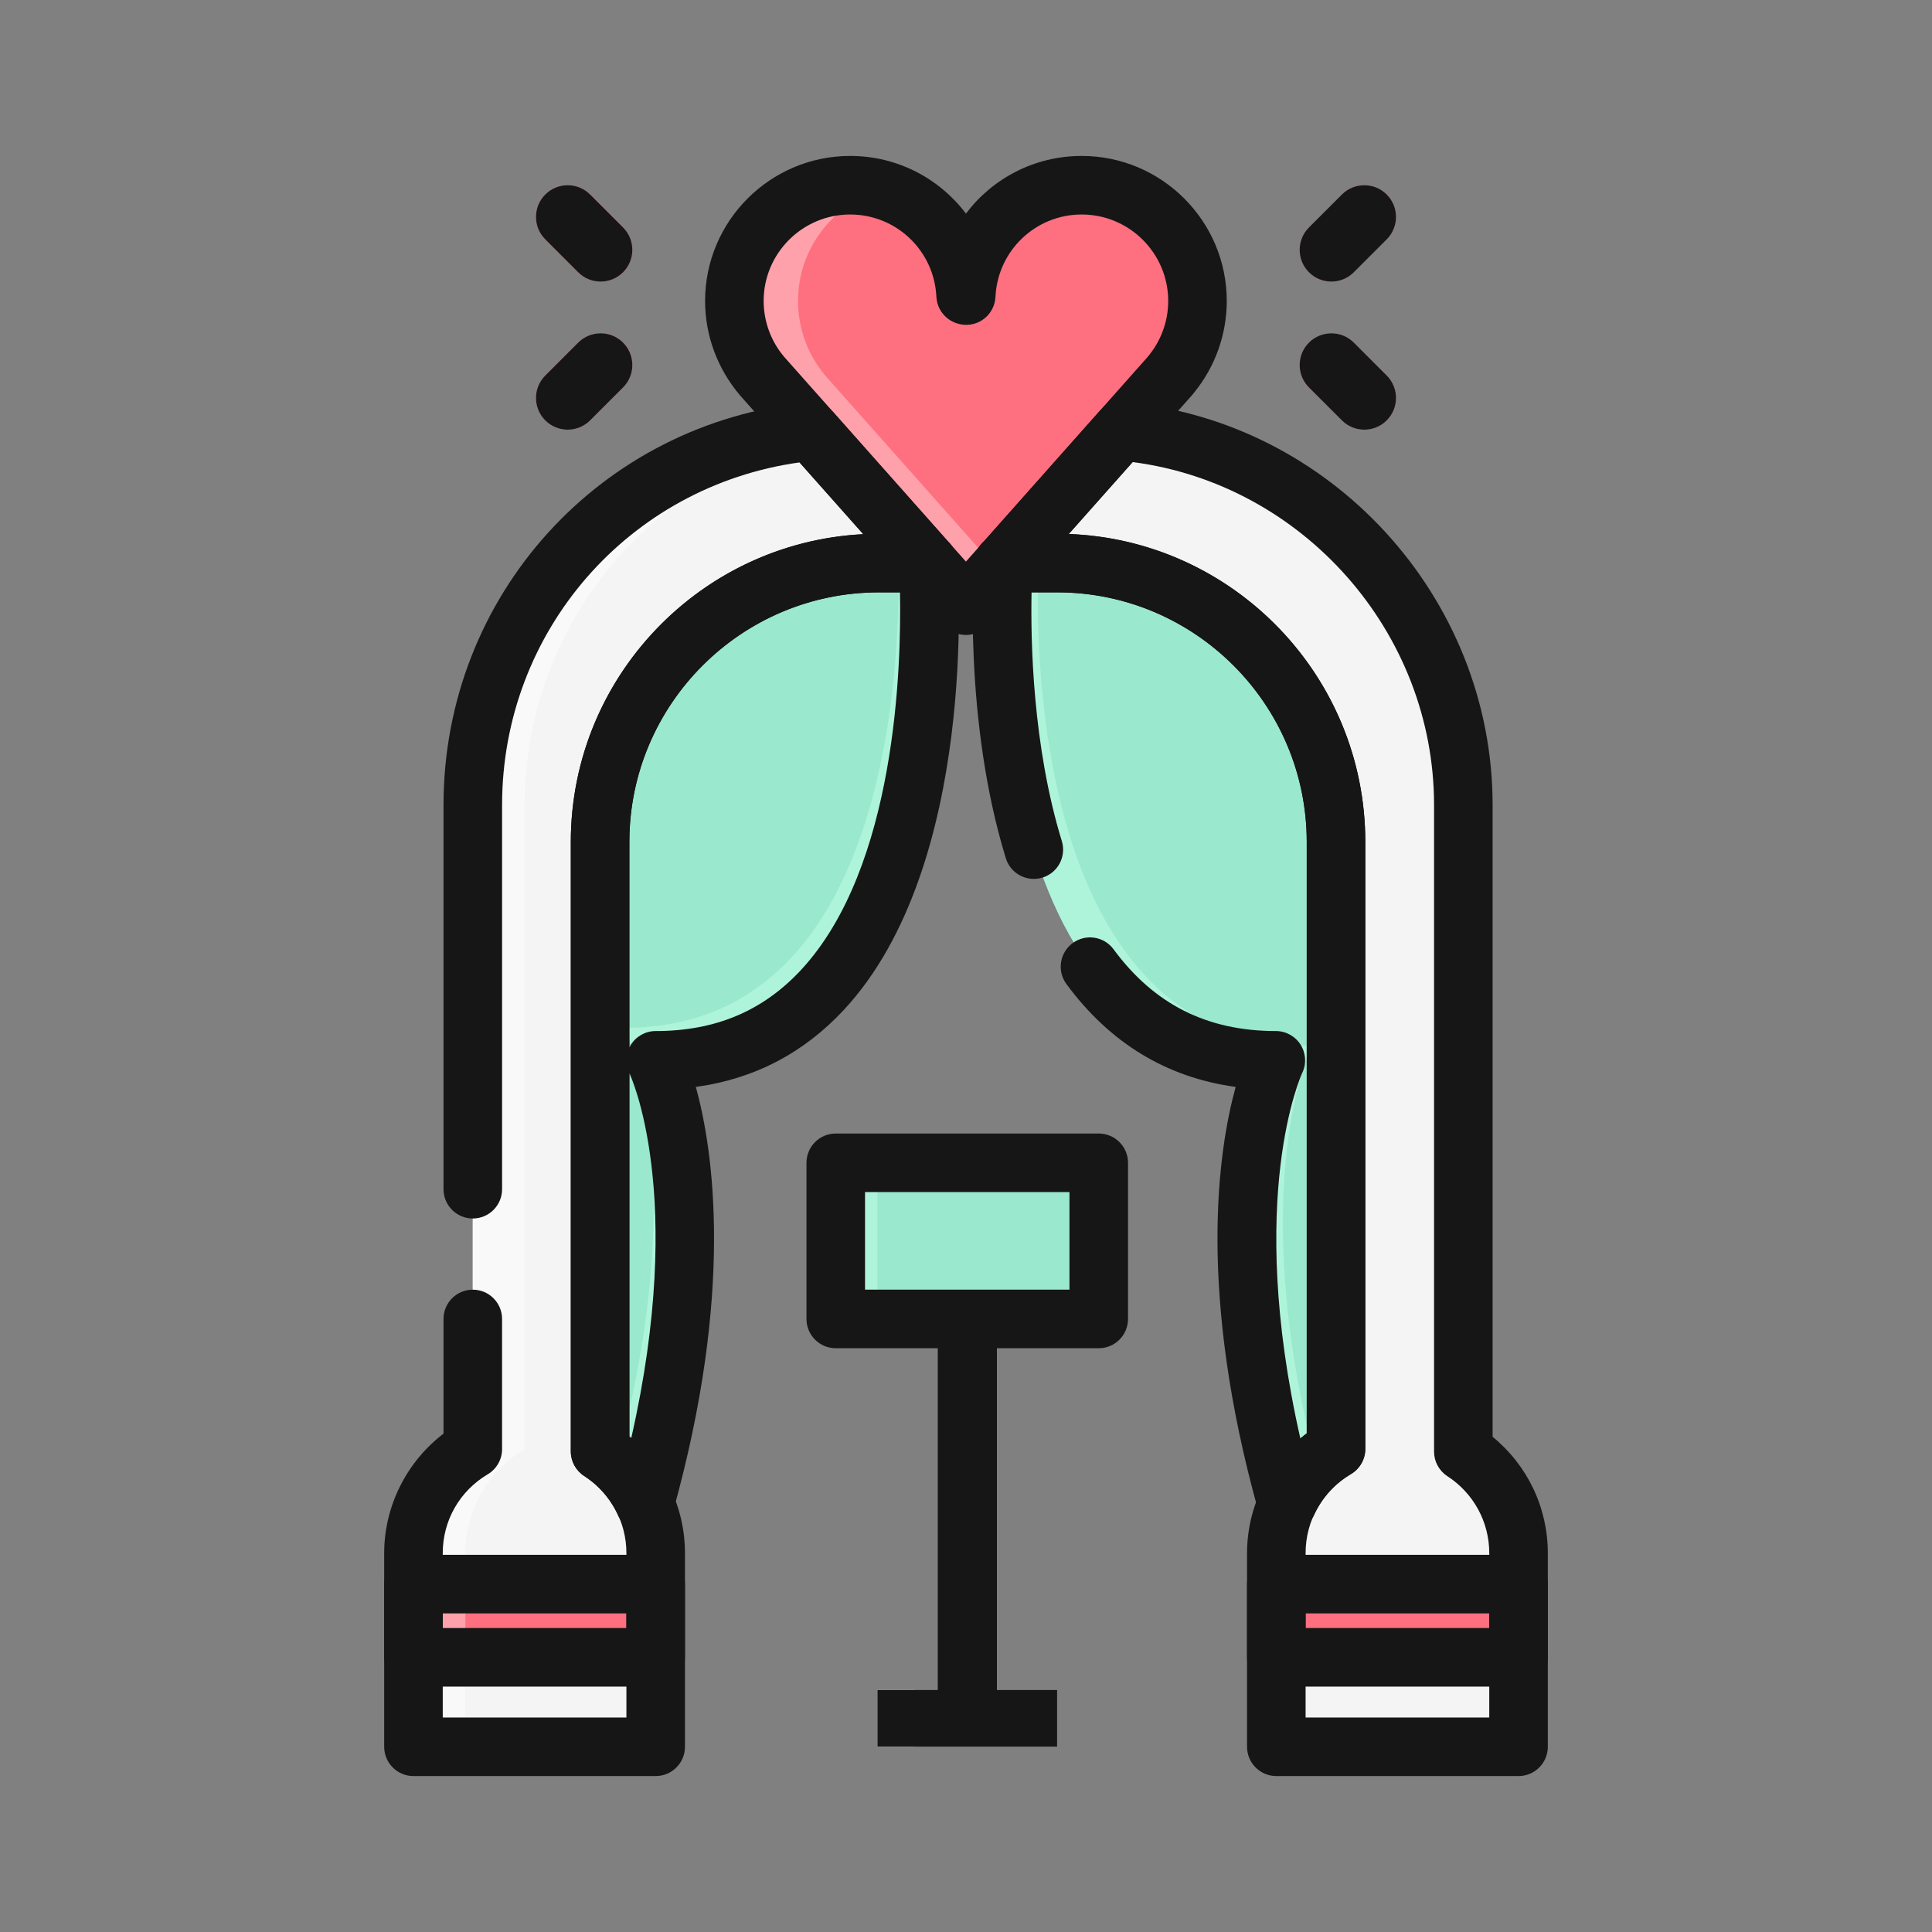 <?xml version="1.0" encoding="utf-8"?>
<!-- Generator: Adobe Illustrator 24.3.0, SVG Export Plug-In . SVG Version: 6.00 Build 0)  -->
<svg version="1.1" id="Layer_1" xmlns="http://www.w3.org/2000/svg" xmlns:xlink="http://www.w3.org/1999/xlink" x="0px" y="0px"
	 viewBox="0 0 300 300" enable-background="new 0 0 300 300" xml:space="preserve">
<rect x="0" y="0" width="300" height="300" fill="#808080" stroke="none"/>
<g>
	<g>
		<g>
			<path fill="#F4F4F4" d="M125.977,67.009c-29.502,2.877-52.562,27.736-52.562,57.998v100.01c-5.51,3.28-9.213,9.277-9.213,16.155
				v30.067h37.612v-30.067c0-6.636-3.444-12.456-8.632-15.8v-94.634c0-23.917,19.387-43.304,43.305-43.304h7.625L125.977,67.009z"/>
		</g>
		<g>
			<path fill="#F9F9F9" d="M81.47,225.017v-100.01c0-27.811,19.494-51.007,45.547-56.826l-1.042-1.172
				c-29.502,2.877-52.562,27.736-52.562,57.998v100.01c-5.511,3.28-9.211,9.277-9.211,16.155v30.067h8.057v-30.067
				C72.259,234.294,75.959,228.297,81.47,225.017z"/>
		</g>
		<g>
			<path fill="#F4F4F4" d="M227.225,225.408V125.007c0-30.475-23.395-55.447-53.194-58.028l-18.165,20.455h8.288
				c23.918,0,43.305,19.387,43.305,43.304v94.244c-5.542,3.274-9.272,9.288-9.272,16.191v30.067h37.612v-30.067
				C235.798,234.56,232.381,228.758,227.225,225.408z"/>
		</g>
		<g>
			<rect x="64.202" y="245.979" fill="#FE6F80" width="37.612" height="11.366"/>
		</g>
		<g>
			<rect x="198.186" y="245.979" fill="#FE6F80" width="37.612" height="11.366"/>
		</g>
		<g>
			<path fill="#9AE8CE" d="M144.111,87.434h-7.625c-23.918,0-43.305,19.387-43.305,43.304v94.634c3.037,1.96,5.449,4.783,6.95,8.105
				h0.002c12.871-46.098,1.681-68.83,1.681-68.83C149.926,164.647,144.111,87.434,144.111,87.434z"/>
		</g>
		<g>
			<g>
				<path fill="#FFE2A9" d="M93.181,224.869v0.503c0.294,0.189,0.555,0.426,0.837,0.628
					C93.766,225.603,93.462,225.248,93.181,224.869z"/>
			</g>
			<g>
				<path fill="#AEF4DB" d="M144.111,87.434h-4.603c0.305,17.162-1.888,72.163-42.494,72.163c0,0,10.97,22.377-1.391,67.688
					c1.89,1.729,3.439,3.824,4.508,6.192h0.002c12.871-46.098,1.681-68.83,1.681-68.83
					C149.926,164.647,144.111,87.434,144.111,87.434z"/>
			</g>
		</g>
		<g>
			<path fill="#9AE8CE" d="M199.793,233.477h0.001c0.031-0.071,0.103-0.101,0.146-0.16c1.612-3.481,4.233-6.393,7.517-8.335v-94.244
				c0-23.917-19.388-43.304-43.305-43.304h-8.288l0.056-0.065l-0.107,0.065c0,0-5.815,77.213,42.297,77.213
				C198.112,164.647,186.922,187.379,199.793,233.477z"/>
		</g>
		<g>
			<path fill="#AEF4DB" d="M203.668,162.373c-43.213,0-42.922-62.253-42.414-74.939h-5.389l0.056-0.065l-0.107,0.065
				c0,0-5.815,77.213,42.297,77.213c0,0-11.19,22.732,1.681,68.83h0.001c0.031-0.071,0.103-0.101,0.146-0.16
				c1.06-2.285,2.588-4.292,4.421-5.973C193.181,183.88,203.668,162.373,203.668,162.373z"/>
		</g>
		<g>
			<path fill="#FE6F80" d="M84.669,65.277c1.924,1.924,5.042,1.924,6.965,0l5.113-5.112c1.924-1.924,1.924-5.044,0-6.968l0,0
				c-1.922-1.921-5.041-1.921-6.965,0l-5.113,5.115C82.745,60.236,82.745,63.356,84.669,65.277L84.669,65.277z"/>
		</g>
		<g>
			<path fill="#FE6F80" d="M84.669,30.202c-1.924,1.924-1.924,5.041,0,6.965l5.112,5.115c1.924,1.924,5.042,1.924,6.966,0l0,0
				c1.923-1.924,1.923-5.044,0-6.968l-5.113-5.112C89.708,28.278,86.59,28.278,84.669,30.202L84.669,30.202z"/>
		</g>
		<g>
			<path fill="#FE6F80" d="M215.331,65.277c-1.924,1.924-5.042,1.924-6.964,0l-5.113-5.112c-1.924-1.924-1.924-5.044,0-6.968l0,0
				c1.923-1.921,5.041-1.921,6.965,0l5.113,5.115C217.255,60.236,217.255,63.356,215.331,65.277L215.331,65.277z"/>
		</g>
		<g>
			<path fill="#FE6F80" d="M215.331,30.202c1.924,1.924,1.924,5.041,0,6.965l-5.112,5.115c-1.924,1.924-5.042,1.924-6.966,0l0,0
				c-1.923-1.924-1.923-5.044,0-6.968l5.113-5.112C210.292,28.278,213.411,28.278,215.331,30.202L215.331,30.202z"/>
		</g>
		<g>
			<polygon fill="#F4F4F4" points="154.8,262.395 154.8,204.807 145.588,204.807 145.588,262.395 136.235,262.395 136.235,271.239 
				164.153,271.239 164.153,262.395 			"/>
		</g>
		<g>
			<path fill="#FE6F80" d="M185.944,46.736c0-9.931-8.049-17.976-17.979-17.976c-9.645,0-17.49,7.595-17.934,17.138l-0.062-0.024
				l-0.027,0.006c-0.445-9.531-8.291-17.12-17.931-17.12c-9.929,0-17.978,8.045-17.978,17.976c0,4.413,1.598,8.456,4.24,11.588
				h-0.006l31.722,35.728l31.724-35.728l-0.009-0.006C184.346,55.193,185.944,51.15,185.944,46.736z"/>
		</g>
		<g>
			<path fill="#FFA1AA" d="M128.154,58.325h0.006c-2.642-3.132-4.24-7.175-4.24-11.588c0-8.214,5.517-15.128,13.043-17.274
				c-1.573-0.453-3.232-0.702-4.952-0.702c-9.929,0-17.978,8.045-17.978,17.976c0,4.413,1.598,8.456,4.24,11.588h-0.006
				l31.722,35.728l4.944-5.571L128.154,58.325z"/>
		</g>
		<g>
			<rect x="129.775" y="180.559" fill="#9AE8CE" width="40.838" height="24.248"/>
		</g>
		<g>
			<rect x="64.202" y="245.979" fill="#FFA1AA" width="8.057" height="11.366"/>
		</g>
		<g>
			<rect x="136.235" y="262.395" fill="#F9F9F9" width="5.795" height="8.844"/>
		</g>
		<g>
			<rect x="145.588" y="204.807" fill="#F9F9F9" width="4.606" height="57.588"/>
		</g>
		<g>
			<rect x="129.775" y="180.559" fill="#AEF4DB" width="6.46" height="24.248"/>
		</g>
	</g>
	<g>
		<g>
			<path fill="#161616" d="M101.814,261.892H64.202c-2.511,0-4.546-2.036-4.546-4.547v-11.366c0-2.51,2.035-4.546,4.546-4.546
				h37.612c2.512,0,4.546,2.036,4.546,4.546v11.366C106.36,259.855,104.325,261.892,101.814,261.892z M68.749,252.799h28.519v-2.273
				H68.749V252.799z"/>
		</g>
		<g>
			<path fill="#161616" d="M235.798,261.892h-37.612c-2.512,0-4.546-2.036-4.546-4.547v-11.366c0-2.51,2.035-4.546,4.546-4.546
				h37.612c2.511,0,4.546,2.036,4.546,4.546v11.366C240.344,259.855,238.309,261.892,235.798,261.892z M202.733,252.799h28.519
				v-2.273h-28.519V252.799z"/>
		</g>
		<g>
			<path fill="#161616" d="M149.988,98.599L149.988,98.599c-1.299,0-2.537-0.556-3.399-1.527l-31.722-35.728
				c-3.499-4.154-5.381-9.309-5.381-14.607c0-12.418,10.105-22.522,22.525-22.522c7.336,0,13.867,3.499,17.979,8.955
				c4.11-5.457,10.641-8.955,17.976-8.955c12.42,0,22.525,10.104,22.525,22.522c0,5.192-1.806,10.238-5.093,14.251
				c-0.089,0.123-0.184,0.241-0.286,0.357l-31.725,35.728C152.525,98.042,151.288,98.599,149.988,98.599z M132.011,33.307
				c-7.407,0-13.432,6.025-13.432,13.429c0,3.16,1.125,6.234,3.169,8.656l28.241,31.813l28.118-31.668
				c0.041-0.052,0.083-0.104,0.126-0.154c2.041-2.415,3.166-5.486,3.166-8.647c0-7.404-6.025-13.429-13.432-13.429
				c-7.176,0-13.059,5.624-13.392,12.803c-0.068,1.456-0.83,2.791-2.05,3.59c-1.15,0.753-2.571,0.943-3.872,0.53
				c-0.521-0.155-1.017-0.404-1.458-0.74c-1.066-0.815-1.73-2.057-1.794-3.398C145.066,38.924,139.184,33.307,132.011,33.307z"/>
		</g>
		<g>
			<path fill="#161616" d="M101.814,275.786H64.202c-2.511,0-4.546-2.036-4.546-4.546v-30.067c0-7.281,3.473-14.172,9.213-18.559
				v-17.807c0-2.51,2.035-4.546,4.547-4.546c2.511,0,4.546,2.036,4.546,4.546v20.21c0,1.601-0.844,3.087-2.221,3.907
				c-4.378,2.605-6.991,7.184-6.991,12.248v25.52h28.519v-25.52c0-4.857-2.448-9.336-6.549-11.979
				c-1.299-0.838-2.084-2.276-2.084-3.821v-94.635c0-25.568,20.156-46.518,45.414-47.788l-9.896-11.147
				c-26.49,3.694-46.191,26.177-46.191,53.205v59.654c0,2.51-2.035,4.546-4.546,4.546c-2.512,0-4.547-2.036-4.547-4.546v-59.654
				c0-32.494,24.362-59.373,56.668-62.522c1.459-0.138,2.876,0.419,3.84,1.505l18.134,20.425c1.188,1.338,1.481,3.25,0.747,4.884
				c-0.734,1.631-2.358,2.682-4.147,2.682h-7.625c-21.372,0-38.759,17.387-38.759,38.757v92.32
				c5.448,4.413,8.633,11.017,8.633,18.115v30.067C106.36,273.749,104.325,275.786,101.814,275.786z"/>
		</g>
		<g>
			<path fill="#161616" d="M100.131,238.023c-1.774,0-3.401-1.036-4.141-2.673c-1.151-2.545-2.975-4.674-5.275-6.157
				c-1.296-0.838-2.081-2.276-2.081-3.821v-94.635c0-26.385,21.467-47.85,47.852-47.85h7.625c2.378,0,4.355,1.832,4.533,4.206
				c0.145,1.915,3.294,47.184-17.579,69.686c-6.247,6.737-13.968,10.759-23.013,11.999c2.729,9.919,5.979,31.825-3.54,65.921
				c-0.515,1.841-2.127,3.164-4.033,3.312C100.362,238.02,100.247,238.023,100.131,238.023z M97.728,223.066
				c0.099,0.08,0.195,0.16,0.293,0.243c8.612-37.89-0.189-56.458-0.286-56.656c-0.003-0.003-0.004-0.009-0.007-0.015V223.066z
				 M136.486,91.98c-21.372,0-38.759,17.387-38.759,38.757v31.917c0.068-0.142,0.144-0.278,0.226-0.411
				c0.83-1.332,2.289-2.143,3.86-2.143c9.26,0,16.645-3.105,22.574-9.492c14.803-15.942,15.591-47.297,15.356-58.627H136.486z"/>
		</g>
		<g>
			<path fill="#161616" d="M235.798,275.786h-37.612c-2.512,0-4.546-2.036-4.546-4.546v-30.067c0-7.308,3.496-14.219,9.272-18.603
				v-91.832c0-21.371-17.387-38.757-38.759-38.757h-8.288c-1.789,0-3.413-1.051-4.147-2.682c-0.734-1.634-0.441-3.546,0.747-4.884
				l18.165-20.455c0.954-1.073,2.343-1.638,3.792-1.511c32.158,2.787,57.349,30.265,57.349,62.558v98.098
				c5.409,4.413,8.573,10.999,8.573,18.067v30.067C240.344,273.749,238.309,275.786,235.798,275.786z M202.733,266.693h28.519
				v-25.52c0-4.837-2.432-9.306-6.504-11.952c-1.291-0.838-2.069-2.273-2.069-3.812V125.007c0-26.864-20.383-49.832-46.804-53.256
				l-9.92,11.169c25.554,0.95,46.05,22.037,46.05,47.818v94.244c0,1.607-0.85,3.096-2.235,3.916
				c-4.406,2.602-7.037,7.19-7.037,12.275V266.693z"/>
		</g>
		<g>
			<path fill="#161616" d="M199.796,238.023c-0.107,0-0.213-0.003-0.32-0.012c-1.918-0.133-3.543-1.459-4.061-3.312
				c-9.519-34.092-6.271-55.999-3.543-65.921c-10.718-1.465-19.537-6.82-26.277-15.975c-1.489-2.025-1.055-4.869,0.966-6.358
				c2.02-1.489,4.869-1.057,6.356,0.965c6.284,8.539,14.524,12.689,25.193,12.689c1.57,0,3.029,0.811,3.86,2.143
				c0.83,1.335,0.913,3.001,0.219,4.41c-0.084,0.181-8.792,19.112-0.271,56.709c0.323-0.275,0.654-0.539,0.992-0.796v-91.829
				c0-21.371-17.387-38.757-38.759-38.757h-3.969c-0.154,7.509,0.148,23.807,4.697,38.618c0.737,2.401-0.611,4.943-3.012,5.68
				c-2.396,0.734-4.945-0.607-5.682-3.01c-6.642-21.628-4.98-45.18-4.907-46.172c0.109-1.459,0.915-2.779,2.164-3.543
				c0.843-0.515,1.816-0.713,2.742-0.666h7.967c26.385,0,47.852,21.465,47.852,47.85v94.244c0,1.607-0.85,3.096-2.233,3.913
				c-2.498,1.477-4.469,3.667-5.704,6.331c-0.124,0.266-0.272,0.521-0.445,0.761c-0.107,0.145-0.238,0.302-0.379,0.453
				C202.391,237.431,201.137,238.023,199.796,238.023z"/>
		</g>
		<g>
			<path fill="#161616" d="M84.669,65.277c1.924,1.924,5.042,1.924,6.965,0l5.113-5.112c1.924-1.924,1.924-5.044,0-6.968l0,0
				c-1.922-1.921-5.041-1.921-6.965,0l-5.113,5.115C82.745,60.236,82.745,63.356,84.669,65.277L84.669,65.277z"/>
		</g>
		<g>
			<path fill="#161616" d="M84.669,30.202c-1.924,1.924-1.924,5.041,0,6.965l5.112,5.115c1.924,1.924,5.042,1.924,6.966,0l0,0
				c1.923-1.924,1.923-5.044,0-6.968l-5.113-5.112C89.708,28.278,86.59,28.278,84.669,30.202L84.669,30.202z"/>
		</g>
		<g>
			<path fill="#161616" d="M215.331,65.277c-1.924,1.924-5.042,1.924-6.964,0l-5.113-5.112c-1.924-1.924-1.924-5.044,0-6.968l0,0
				c1.923-1.921,5.041-1.921,6.965,0l5.113,5.115C217.255,60.236,217.255,63.356,215.331,65.277L215.331,65.277z"/>
		</g>
		<g>
			<path fill="#161616" d="M215.331,30.202c1.924,1.924,1.924,5.041,0,6.965l-5.112,5.115c-1.924,1.924-5.042,1.924-6.966,0l0,0
				c-1.923-1.924-1.923-5.044,0-6.968l5.113-5.112C210.292,28.278,213.411,28.278,215.331,30.202L215.331,30.202z"/>
		</g>
		<g>
			<path fill="#161616" d="M170.613,209.353h-40.838c-2.511,0-4.546-2.036-4.546-4.546v-24.248c0-2.51,2.035-4.546,4.546-4.546
				h40.838c2.512,0,4.547,2.036,4.547,4.546v24.248C175.159,207.317,173.124,209.353,170.613,209.353z M134.321,200.26h31.745
				v-15.155h-31.745V200.26z"/>
		</g>
		<g>
			<polygon fill="#161616" points="154.8,262.395 154.8,204.807 145.588,204.807 145.588,262.395 136.235,262.395 136.235,271.239 
				164.153,271.239 164.153,262.395 			"/>
		</g>
	</g>
</g>
</svg>
